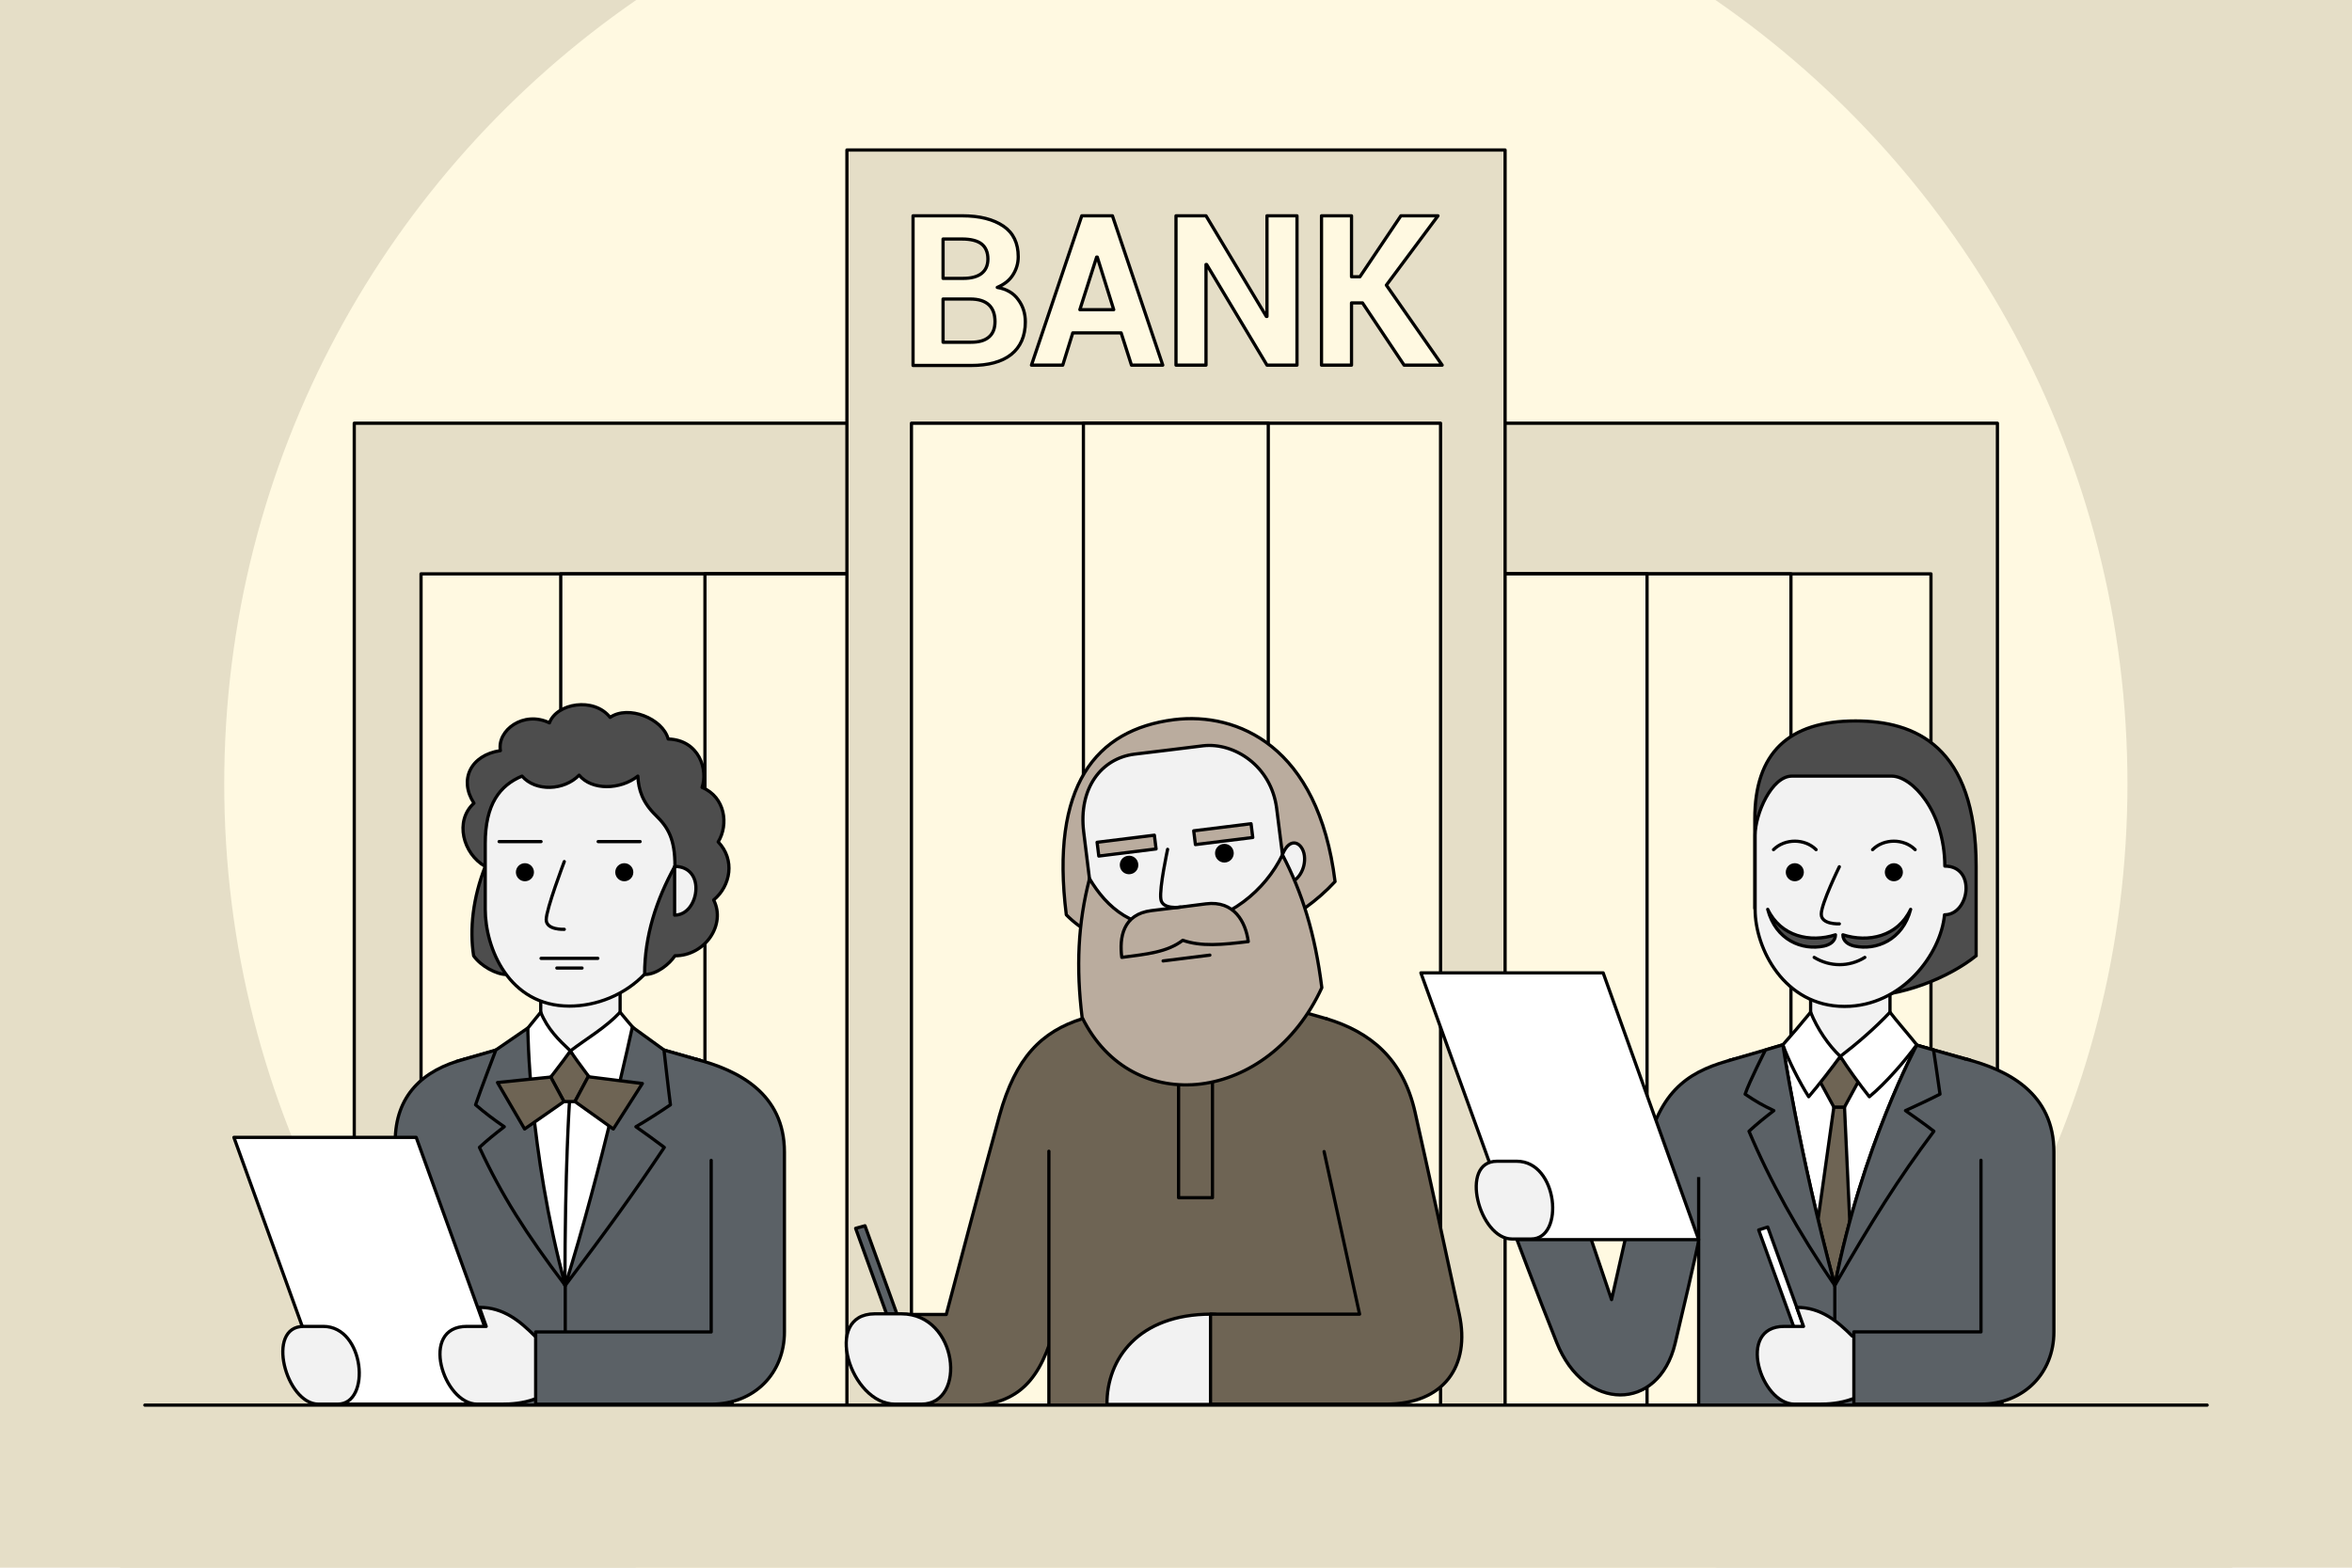 <?xml version="1.0" encoding="utf-8"?>
<!-- Generator: Adobe Illustrator 21.1.0, SVG Export Plug-In . SVG Version: 6.00 Build 0)  -->
<svg version="1.2" baseProfile="tiny" id="Слой_1"
	 xmlns="http://www.w3.org/2000/svg" xmlns:xlink="http://www.w3.org/1999/xlink" x="0px" y="0px" viewBox="0 0 729 486"
	 xml:space="preserve">
<g id="Layer_3_copy">
	<rect y="0" fill="#E5DEC7" width="729" height="486"/>
	<path fill="#FFF9E1" d="M69.5,243c0,100.8,50.6,189.8,127.7,243h334.5c77.2-53.2,127.7-142.2,127.7-243S608.8,53.2,531.7,0H197.2
		C120.1,53.2,69.5,142.2,69.5,243z"/>
</g>
<g id="Layer_16_copy_3">
	
		<rect x="109.8" y="131.2" fill="#E5DEC7" stroke="#000000" stroke-linecap="round" stroke-linejoin="round" stroke-miterlimit="10" width="509.3" height="327"/>
	
		<rect x="130.5" y="177.9" fill="#FFF9E1" stroke="#000000" stroke-linecap="round" stroke-linejoin="round" stroke-miterlimit="10" width="468" height="280.3"/>
	
		<rect x="173.8" y="177.9" fill="#FFF9E1" stroke="#000000" stroke-linecap="round" stroke-linejoin="round" stroke-miterlimit="10" width="381.3" height="280.3"/>
	
		<rect x="218.5" y="177.9" fill="#FFF9E1" stroke="#000000" stroke-linecap="round" stroke-linejoin="round" stroke-miterlimit="10" width="292" height="280.3"/>
	
		<rect x="262.5" y="46.5" fill="#E5DEC7" stroke="#000000" stroke-linecap="round" stroke-linejoin="round" stroke-miterlimit="10" width="204" height="411.6"/>
	
		<rect x="282.5" y="131.2" fill="#FFF9E1" stroke="#000000" stroke-linecap="round" stroke-linejoin="round" stroke-miterlimit="10" width="164" height="327"/>
	
		<rect x="335.8" y="131.2" fill="#FFF9E1" stroke="#000000" stroke-linecap="round" stroke-linejoin="round" stroke-miterlimit="10" width="57.3" height="327"/>
	<g>
		<path fill="#FFF9E1" stroke="#000000" stroke-linecap="round" stroke-linejoin="round" stroke-miterlimit="10" d="M283,113.2V66.9
			h15.2c5.5,0,9.7,1.1,12.8,3.2c3.1,2.1,4.6,5.3,4.6,9.5c0,2.1-0.6,4-1.7,5.7s-2.7,2.9-4.8,3.8c2.9,0.5,5.1,1.8,6.5,3.8
			c1.5,2,2.2,4.3,2.2,6.9c0,4.4-1.5,7.8-4.4,10.1c-2.9,2.3-7.1,3.4-12.4,3.4h-18V113.2z M292.3,86.3h6.2c2.5,0,4.4-0.5,5.7-1.5
			s2-2.5,2-4.5c0-2.1-0.7-3.7-2-4.7s-3.4-1.5-6-1.5h-5.9L292.3,86.3L292.3,86.3z M292.3,92.7v13.4h8.6c2.5,0,4.3-0.5,5.6-1.6
			c1.3-1.1,1.9-2.7,1.9-4.8c0-2.2-0.6-4-1.9-5.2s-3.2-1.8-5.8-1.8H292.3z"/>
		<path fill="#FFF9E1" stroke="#000000" stroke-linecap="round" stroke-linejoin="round" stroke-miterlimit="10" d="M347.5,103.2
			h-15l-3.1,10h-9.7l15.6-46.3h9.5l15.6,46.3h-9.7L347.5,103.2z M334.7,96h10.5l-5.1-16.3h-0.2L334.7,96z"/>
		<path fill="#FFF9E1" stroke="#000000" stroke-linecap="round" stroke-linejoin="round" stroke-miterlimit="10" d="M402,113.2h-9.3
			L374,82h-0.2v31.2h-9.3V66.9h9.3l18.7,31.2h0.2V66.9h9.3V113.2z"/>
		<path fill="#FFF9E1" stroke="#000000" stroke-linecap="round" stroke-linejoin="round" stroke-miterlimit="10" d="M422.3,93.9
			h-3.4v19.3h-9.3V66.9h9.3v18.9h2.6l12.7-18.9h11.5l-16,21.5l17.3,24.8h-11.8L422.3,93.9z"/>
	</g>
</g>
<g id="Layer_1_copy">
	<g>
		<g>
			<polygon fill="#F2F2F2" stroke="#000000" stroke-linecap="round" stroke-linejoin="round" stroke-miterlimit="79.84" points="
				585.8,338 585.8,296.5 561.2,296.5 561.2,338 			"/>
			<path fill="#4D4D4D" stroke="#000000" stroke-miterlimit="10" d="M543.9,253.8c0,9.1,0,18.3,0,27.7c9,40.2,52.2,28,68.6,14.8
				c0-10.4,0-11.1,0-27.7c0-37.4-19-45.1-37.4-45.1C554.3,223.5,543.9,233.5,543.9,253.8z"/>
			<path fill="#F2F2F2" stroke="#000000" stroke-linecap="round" stroke-linejoin="round" stroke-miterlimit="79.84" d="
				M586.3,240.6h-30.9c-6.3,0-11.4,11.8-11.4,18.3c0,0,0,11.1,0,23.1s9,30,27.7,30c17.9,0,29.9-16.3,31-28.4
				c7.8,0,9.9-15.1,0.1-15.1C602.7,251.4,592.6,240.6,586.3,240.6z"/>
			<path fill="none" stroke="#000000" stroke-linecap="round" stroke-linejoin="round" stroke-miterlimit="79.84" d="M578,296.8
				L578,296.8c-4.8,3-10.8,3-15.7,0l0,0"/>
			<path fill="#4D4D4D" stroke="#000000" stroke-linecap="round" stroke-linejoin="round" stroke-miterlimit="10" d="M592.2,281.9
				c-2.5,9.6-10.7,12.8-17.4,11.4c-1.9-0.4-3.6-1.5-3.6-3.5C579,292.3,588.2,290.4,592.2,281.9z"/>
			<path fill="#4D4D4D" stroke="#000000" stroke-linecap="round" stroke-linejoin="round" stroke-miterlimit="10" d="M547.9,281.9
				c2.5,9.6,10.7,12.8,17.4,11.4c1.9-0.4,3.6-1.5,3.6-3.5C561.1,292.3,552,290.4,547.9,281.9z"/>
			<path fill="none" stroke="#000000" stroke-linecap="round" stroke-linejoin="round" stroke-miterlimit="79.84" d="M570.1,268.7
				c0,0-5.6,11.4-5.6,14.7c0,3.3,5.6,3,5.6,3"/>
			<g>
				<circle cx="587" cy="270.4" r="2.8"/>
				<circle cx="556.3" cy="270.4" r="2.8"/>
			</g>
			<g>
				<path fill="none" stroke="#000000" stroke-linecap="round" stroke-linejoin="round" stroke-miterlimit="10" d="M562.9,263.4
					c-3.5-3.5-9.7-3.5-13.2,0"/>
				<path fill="none" stroke="#000000" stroke-linecap="round" stroke-linejoin="round" stroke-miterlimit="10" d="M580.4,263.4
					c3.5-3.5,9.7-3.5,13.2,0"/>
			</g>
		</g>
		<path fill="#5E5E5E" stroke="#000000" stroke-linecap="round" stroke-linejoin="round" stroke-miterlimit="79.84" d="
			M573.6,465.7h-42.5v9h42.5h42.2v-9H573.6z"/>
		<path fill="#FFFFFF" stroke="#000000" stroke-linecap="round" stroke-linejoin="round" stroke-miterlimit="79.84" d="
			M610.5,328.6l-16.3-4.5l-24,7.1l-17.8-7l-16.2,4.5c-7.8,3.6-9.6,11.3-9.6,20V475h93.9V348.8C620.4,340.1,618.6,332.3,610.5,328.6z
			"/>
		<path fill="#5B6166" stroke="#000000" stroke-linecap="round" stroke-linejoin="round" stroke-miterlimit="10" d="M527.8,378.8
			c-3.6,16.7-5.5,24.6-8.6,37.7c-5.1,21.3-28.1,21.3-36.7-0.3c-5.5-13.7-13.8-35.8-13.8-35.8l19.4-11.2l11.4,33.7
			c0,0,7.1-31.8,11.1-47.6c4.5-18.2,13.8-23.6,27.1-27"/>
		<polyline fill="#6E6454" stroke="#000000" stroke-linecap="round" stroke-linejoin="round" stroke-miterlimit="79.84" points="
			574.5,403.7 571.7,343.2 568.4,343.2 559.9,403.7 		"/>
		<polygon fill="#6E6454" stroke="#000000" stroke-linecap="round" stroke-linejoin="round" stroke-miterlimit="79.84" points="
			571.7,343.2 568.4,343.2 560.2,328.1 579.9,328.1 		"/>
		<path fill="#FFFFFF" stroke="#000000" stroke-linecap="round" stroke-linejoin="round" stroke-miterlimit="79.84" d="
			M594.1,323.9c-3.5,4.8-9.5,11.8-14.7,16.1c-3.1-3.9-6.7-8.9-9-12.5c5.1-3.9,10.9-8.9,15.4-13.7
			C588.1,316.8,591.3,320.4,594.1,323.9z"/>
		<path fill="#FFFFFF" stroke="#000000" stroke-linecap="round" stroke-linejoin="round" stroke-miterlimit="79.84" d="
			M552.6,323.9c1.7,4.8,5.1,11.5,8,16.1c3.1-3.6,7.4-9.2,9.8-12.5c-3.7-3.5-7.1-8.5-9.2-13.7C558.6,317,555.1,321.1,552.6,323.9z"/>
		<path fill="#5B6166" stroke="#000000" stroke-linecap="square" stroke-linejoin="round" stroke-miterlimit="10" d="M526.5,365.4
			V475h93.9V348.8c0-8.7-1.8-16.5-9.9-20.1l-16.4-4.7c0,0-17,31.6-25.4,74.5c-11.4-42.4-16.1-74.6-16.1-74.6l-16.4,4.8"/>
		<path fill="#FFFFFF" stroke="#000000" stroke-linecap="round" stroke-linejoin="round" stroke-miterlimit="79.84" d="
			M568.7,474.9c0,0,0-29.6,0-77.3"/>
		<polygon fill="#FFFFFF" stroke="#000000" stroke-linecap="round" stroke-linejoin="round" stroke-miterlimit="79.84" points="
			496.9,301.6 526.5,384.3 470.3,384.3 440.4,301.6 		"/>
		<polygon fill="#FFFFFF" stroke="#000000" stroke-linecap="round" stroke-linejoin="round" stroke-miterlimit="79.84" points="
			547.9,380.4 567.6,434.9 564.8,435.7 545.1,381.3 		"/>
		<path fill="#F2F2F2" stroke="#000000" stroke-linecap="round" stroke-linejoin="round" stroke-miterlimit="79.84" d="M579,414.2
			h-4.9c-4.6-4.6-9.7-8.9-17.2-8.9l2.1,5.9h-6c-14.9,0-7.3,24.1,3.2,24.1c0,0,4.5,0,7.5,0s6.6-0.2,10.4-1.6c3.9,0,4.9,0,4.9,0
			C584.8,433.7,584.8,414.2,579,414.2z"/>
		<path fill="#F2F2F2" stroke="#000000" stroke-linecap="round" stroke-linejoin="round" stroke-miterlimit="79.84" d="
			M468.6,384.1c2.9,0,2.7,0,6,0c10.4,0,8.4-24.1-4.5-24.1c-2.4,0-3.1,0-6.1,0C452.1,360,458.5,384.1,468.6,384.1z"/>
		<path fill="#5B6166" stroke="#000000" stroke-linecap="round" stroke-linejoin="round" stroke-miterlimit="10" d="M609.2,328.3
			c13.3,3.4,27.4,10.7,27.4,28.8c0,18.9,0,39.1,0,55.8c0,12.8-9.3,22.4-22.7,22.4c-15.4,0-39.3,0-39.3,0v-22.4H614v-53.2"/>
		<path fill="#5B6166" stroke="#000000" stroke-linecap="round" stroke-linejoin="round" stroke-miterlimit="10" d="M542.1,350.7
			c6.3,15,15.2,31.2,26.6,47.8c-11.4-42.4-16.1-74.6-16.1-74.6l-5.4,1.6c0,0-5,9.8-6.3,13.7c3.4,2.3,5.3,3.4,8.9,5.1
			C546.7,346.7,544.7,348.3,542.1,350.7z"/>
		<path fill="#5B6166" stroke="#000000" stroke-linecap="round" stroke-linejoin="round" stroke-miterlimit="10" d="M599.4,350.7
			c-2.8-2.2-6-4.4-8.8-6.4c3.7-1.7,7.2-3.3,10.7-5.1c-0.6-4.5-2-13.7-2-13.7l-5.2-1.5c0,0-17,31.6-25.4,74.5
			C580,378.8,588.4,365.4,599.4,350.7z"/>
	</g>
</g>
<g id="Layer_2_copy">
	<g>
		<path fill="#5E5E5E" stroke="#000000" stroke-linecap="round" stroke-linejoin="round" stroke-miterlimit="79.84" d="
			M373.3,459.7h-43.5v9.2h43.5h43.2v-9.2H373.3z"/>
		<path fill="#6E6454" stroke="#000000" stroke-linecap="round" stroke-linejoin="round" stroke-miterlimit="79.84" d="
			M336.6,363.3c-3.6,14-5.1,30.6-8.7,44.6c-4.2,16.4-9.5,27.9-28.2,27.9c-15.3,0-22.4-0.4-22.4-0.4v-27.9h16
			c0,0,12.7-48.2,16.5-61.7c5-18,13-26,25.7-30"/>
		<path fill="#6E6454" stroke="#000000" stroke-linecap="round" stroke-linejoin="round" stroke-miterlimit="79.84" d="
			M325.1,356.9v112.8h96.2V339.9c0-8.9-1.9-20.4-10.2-24.1l-25.3-7.2l-17.5,10.6l-7.82-10.6l-25.01,7.03"/>
		
			<rect x="365.3" y="325.1" fill="#6E6454" stroke="#000000" stroke-linecap="round" stroke-linejoin="round" stroke-miterlimit="79.84" width="10.5" height="46.2"/>
		<polygon fill="#5B6166" stroke="#000000" stroke-linecap="round" stroke-linejoin="round" stroke-miterlimit="10" points="
			268.1,380 287.8,434.4 284.9,435.3 265.2,380.8 		"/>
		<path fill="#F2F2F2" stroke="#000000" stroke-linecap="round" stroke-linejoin="round" stroke-miterlimit="79.84" d="
			M277.4,435.3c4,0,3.7,0,8.2,0c14.2,0,11.4-28-6.2-28c-3.3,0-4.2,0-8.3,0C254.8,407.4,263.6,435.3,277.4,435.3z"/>
		<path fill="#F2F2F2" stroke="#000000" stroke-linecap="round" stroke-linejoin="round" stroke-miterlimit="79.84" d="
			M375.4,407.4c14.2,0,18.3,28,0.7,28c-3.3,0-28.9,0-33,0C343,421.2,352.9,407.4,375.4,407.4z"/>
		<path fill="#6E6454" stroke="#000000" stroke-linecap="round" stroke-linejoin="round" stroke-miterlimit="79.84" d="
			M411.1,315.8c13.5,4.1,23.7,12.2,27.5,29c4.1,18.2,9.7,44.1,13.7,62.6c3.5,16.1-4.8,27.9-22.7,27.9c-15.4,0-54.4,0-54.4,0v-27.9
			h46.2l-11-50.4"/>
		<g>
			<polygon fill="#FFFFFF" stroke="#000000" stroke-linecap="round" stroke-linejoin="round" stroke-miterlimit="10" points="
				387.2,323.2 381.9,281 356.9,284.1 362.1,326.3 			"/>
			<path fill="#BAAC9E" stroke="#000000" stroke-linecap="round" stroke-linejoin="round" stroke-miterlimit="10" d="M330.5,283.6
				c18.4,18.8,61.1,13.7,83.3-10.3c-5.2-42.1-30.3-52.6-49.9-50.2C339.5,226.2,325.5,243.7,330.5,283.6z"/>
			<path fill="#F2F2F2" stroke="#000000" stroke-linecap="round" stroke-linejoin="round" stroke-miterlimit="79.84" d="
				M372.9,231.2c-6.5,0.8-14.5,1.8-21.3,2.6c-10.2,1.3-17.4,10.5-15.7,24.2c0,0,1.2,9.6,2.7,21.8c1.5,12.2,12.9,29.4,32,27
				c18.2-2.2,28.4-20.3,27.9-32.7c3.7-0.5,6.3-4.7,5.8-8.8c-0.5-4-4.4-6.3-6.8-0.4c-0.7-5.4-1.1-8.8-1.8-14.3
				C394,237.4,382.5,230.1,372.9,231.2z"/>
			<path fill="#BAAC9E" stroke="#000000" stroke-linecap="round" stroke-linejoin="round" stroke-miterlimit="10" d="M397.5,265
				c-5.4,11.1-16.5,20.4-31.3,22.2c-14.8,1.8-23.2-5.9-28.5-14.8c-3.6,13.8-4.2,27.6-2.3,43c15.6,31.7,57.9,26.4,74.3-9.2
				C407.6,289.4,403.6,276.7,397.5,265z"/>
			<path fill="#BAAC9E" stroke="#000000" stroke-linecap="round" stroke-linejoin="round" stroke-miterlimit="10" d="M386.9,291.9
				c-8.2,1-14.6,1.6-20.3-0.4c-4.8,3.7-11.2,4.3-18.9,5.3c-0.8-6.1,0.3-13.4,9.2-14.5c3.4-0.4,14-1.7,16.9-2.1
				C382.5,279.1,386.1,285.8,386.9,291.9z"/>
			<line fill="none" stroke="#000000" stroke-linecap="round" stroke-miterlimit="10" x1="360.5" y1="297.9" x2="375" y2="296.1"/>
			<path fill="none" stroke="#000000" stroke-linecap="round" stroke-linejoin="round" stroke-miterlimit="79.84" d="M361.9,263.3
				c0,0-2.6,12-2.1,15.4c0.4,3.4,6.1,2.51,6.1,2.51"/>
			<circle cx="379.5" cy="264.5" r="2.9"/>
			<path d="M349.6,265.3c1.6-0.2,3,0.9,3.2,2.5s-0.9,3-2.5,3.2s-3-0.9-3.2-2.5S348,265.5,349.6,265.3z"/>
			
				<rect x="369.88" y="256.46" transform="matrix(0.993 -0.123 0.123 0.993 -28.846 48.393)" fill="#BAAC9E" stroke="#000000" stroke-linecap="round" stroke-linejoin="round" stroke-miterlimit="10" width="17.9" height="4.3"/>
			
				<rect x="340.31" y="260.22" transform="matrix(0.992 -0.123 0.123 0.992 -29.555 44.839)" fill="#BAAC9E" stroke="#000000" stroke-linecap="round" stroke-linejoin="round" stroke-miterlimit="10" width="17.9" height="4.3"/>
		</g>
	</g>
</g>
<g id="Layer_3_1_">
	<g>
		<g>
			<polygon fill="#F2F2F2" stroke="#000000" stroke-linecap="round" stroke-linejoin="round" stroke-miterlimit="79.84" points="
				192.2,338 192.2,296.5 167.6,296.5 167.6,338 			"/>
			<path fill="#4D4D4D" stroke="#000000" stroke-linecap="round" stroke-linejoin="round" stroke-miterlimit="10" d="M146.9,249
				c-6.1,5.5-3.4,15.7,3.5,19.6c-3.8,9.7-4.9,19.4-3.6,27.7c2.2,3.2,7.1,5.8,10.1,5.8c13.4,6.4,30.1,6.2,43,0c3.6,0,7.6-3.2,9.3-5.8
				c9.3,0,15.9-9.6,12-17.3c5.3-4.4,6.7-12.5,1.4-18c3.3-5.4,2.2-13.9-5-16.9c1.9-5.3-0.8-14.7-10.5-15c-1.7-6.4-12.4-10.6-18-6.7
				c-5-6.4-16.6-4.4-18.8,1.7c-8-3.9-16.3,2.3-15.2,8.6C145.8,234.1,142.2,241.8,146.9,249z"/>
			<path fill="#F2F2F2" stroke="#000000" stroke-linecap="round" stroke-linejoin="round" stroke-miterlimit="79.84" d="
				M197.7,240.6c-5.4,4.3-14.3,4.5-18.2-0.3c-4.6,4.8-13.5,5.2-17.7,0.3c-6.9,2.9-11.4,8.7-11.4,20.9c0,0,0,8.5,0,20.4
				c0,12,7.3,30,26.1,30c8.3,0,17.1-3.4,23.3-9.9c0-11.8,3.6-23,9.4-33.5c0-8.3-2-11.9-6-15.8C199.2,248.8,197.9,244.9,197.7,240.6z
				"/>
			<g>
				
					<line fill="none" stroke="#000000" stroke-linecap="round" stroke-miterlimit="10" x1="172.6" y1="300.1" x2="180.4" y2="300.1"/>
				
					<line fill="none" stroke="#000000" stroke-linecap="round" stroke-miterlimit="10" x1="167.7" y1="297.1" x2="185.3" y2="297.1"/>
			</g>
			<path fill="none" stroke="#000000" stroke-linecap="round" stroke-linejoin="round" stroke-miterlimit="79.84" d="M174.9,267.1
				c0,0-5.6,14.7-5.6,18s5.6,3,5.6,3"/>
			<g>
				<circle cx="193.5" cy="270.4" r="2.8"/>
				<circle cx="162.7" cy="270.4" r="2.8"/>
			</g>
			<path fill="none" stroke="#000000" stroke-linecap="round" stroke-linejoin="round" stroke-miterlimit="79.84" d="M167.7,260.9
				h-13"/>
			<path fill="none" stroke="#000000" stroke-linecap="round" stroke-linejoin="round" stroke-miterlimit="79.84" d="M198.4,260.9
				h-13"/>
			<path fill="#F2F2F2" stroke="#000000" stroke-linecap="round" stroke-linejoin="round" stroke-miterlimit="79.84" d="
				M209.1,268.6c4.7,0,6.7,3.4,6.6,7c-0.1,4-2.6,8.1-6.6,8.1V268.6z"/>
		</g>
		<path fill="#FFFFFF" stroke="#000000" stroke-linecap="round" stroke-linejoin="round" stroke-miterlimit="79.84" d="
			M216.9,328.7l-16.3-4.6l-24,7.1l-17.8-7l-14.7,4.1c-7.8,3.6-11.1,11.7-11.1,20.4V475h93.9V348.8
			C226.8,340.1,225,332.4,216.9,328.7z"/>
		<path fill="#5B6166" stroke="#000000" stroke-linecap="round" stroke-linejoin="round" stroke-miterlimit="10" d="M145.2,366
			c0,13,0,31.3,0,46.9c0,12.3-8.8,22.4-22.7,22.4c-15.3,0-20.1,0-20.1,0v-22.4h20.1c0,0,0-55.2,0-59c0-14.1,8.4-22.2,21.6-25.6"/>
		<polygon fill="#6E6454" stroke="#000000" stroke-linecap="round" stroke-linejoin="round" stroke-miterlimit="79.84" points="
			178.2,341.5 174.8,341.5 166.6,326.4 186.3,326.4 		"/>
		<path fill="#FFFFFF" stroke="#000000" stroke-linecap="round" stroke-linejoin="round" stroke-miterlimit="79.84" d="M202,325.5
			c-3.5,4.9-9.5,10.1-14.7,14.4c-3.1-3.9-8.2-10.5-10.5-14.1c5.1-3.9,10.9-7.2,15.4-12C194.6,316.8,199.3,322,202,325.5z"/>
		<path fill="#FFFFFF" stroke="#000000" stroke-linecap="round" stroke-linejoin="round" stroke-miterlimit="79.84" d="
			M157.7,325.7c1.7,4.8,5.1,9.8,8,14.4c3.1-3.6,8.7-10.9,11.1-14.3c-3.7-3.5-7.1-6.8-9.2-12C165,317,160.3,322.9,157.7,325.7z"/>
		<path fill="#5B6166" stroke="#000000" stroke-linecap="square" stroke-linejoin="round" stroke-miterlimit="10" d="M133,365.4V475
			h93.9V348.8c0-8.7-1.8-16.5-10-20.1l-16.4-4.7c0,0-10.5,37.7-25.4,74.5c-11.4-42.4-16.49-74.43-16.49-74.43l-16.89,4.94"/>
		<path fill="#FFFFFF" stroke="#000000" stroke-linecap="round" stroke-linejoin="round" stroke-miterlimit="79.84" d="
			M175.2,474.9c0,0,0-29.6,0-77.3"/>
		<path fill="#FFFFFF" stroke="#000000" stroke-linecap="round" stroke-linejoin="round" stroke-miterlimit="79.84" d="
			M176.5,341.8c0,0-1.4,20.3-1.4,56.7"/>
		<polygon fill="#FFFFFF" stroke="#000000" stroke-linecap="round" stroke-linejoin="round" stroke-miterlimit="79.84" points="
			129,352.6 158.9,435.3 102.4,435.3 72.5,352.6 		"/>
		<path fill="#F2F2F2" stroke="#000000" stroke-linecap="round" stroke-linejoin="round" stroke-miterlimit="79.84" d="
			M170.7,414.2h-4.9c-4.6-4.6-9.7-8.9-17.2-8.9l2.1,5.9h-6c-14.9,0-7.3,24.1,3.2,24.1c0,0,4.5,0,7.5,0s6.6-0.2,10.4-1.6
			c3.9,0,4.9,0,4.9,0C176.5,433.7,176.5,414.2,170.7,414.2z"/>
		<path fill="#F2F2F2" stroke="#000000" stroke-linecap="round" stroke-linejoin="round" stroke-miterlimit="79.84" d="
			M98.7,435.3c2.9,0,2.7,0,6,0c10.4,0,8.4-24.1-4.5-24.1c-2.4,0-3.1,0-6.1,0C82.2,411.2,88.6,435.3,98.7,435.3z"/>
		<path fill="#5B6166" stroke="#000000" stroke-linecap="round" stroke-linejoin="round" stroke-miterlimit="10" d="M215.63,328.35
			c13.2,3.4,27.5,10.67,27.5,28.77c0,18.9,0,39.1,0,55.8c0,12.8-9.3,22.4-22.7,22.4c-15.4,0-54.4,0-54.4,0v-22.4h54.4v-53.2"/>
		<path fill="#5B6166" stroke="#000000" stroke-linecap="round" stroke-linejoin="round" stroke-miterlimit="10" d="M148.6,355.7
			c6.8,14.7,14.4,26.7,26.6,42.8c-11.4-42.4-11.6-79.8-11.6-79.8l-9.9,6.8c0,0-5,13.1-6.3,17c2.9,2.5,5.8,4.7,8.9,6.8
			C153.2,351.7,151.2,353.3,148.6,355.7z"/>
		<path fill="#5B6166" stroke="#000000" stroke-linecap="round" stroke-linejoin="round" stroke-miterlimit="10" d="M205.9,355.7
			c-3.1-2.3-5.9-4.4-8.8-6.4c3.4-2,7.2-4.4,10.7-6.8c-0.6-4.5-2-17-2-17l-9.8-7.1c0,0-9.6,44.3-20.8,80.1
			C188.6,380.7,196.3,370.1,205.9,355.7z"/>
		<polygon fill="#6E6454" stroke="#000000" stroke-linecap="round" stroke-linejoin="round" stroke-miterlimit="79.84" points="
			178.2,341.5 190.1,350 199.1,335.9 182.3,333.8 		"/>
		<polygon fill="#6E6454" stroke="#000000" stroke-linecap="round" stroke-linejoin="round" stroke-miterlimit="79.84" points="
			162.6,350 174.8,341.5 170.7,333.9 154.2,335.6 		"/>
	</g>
</g>
<g id="Layer_26_copy">
	<rect x="37.2" y="435.6" fill="#E5DEC7" width="654.7" height="50.4"/>
	
		<line fill="none" stroke="#000000" stroke-linecap="round" stroke-linejoin="round" stroke-miterlimit="10" x1="684.1" y1="435.6" x2="44.9" y2="435.6"/>
</g>
</svg>
